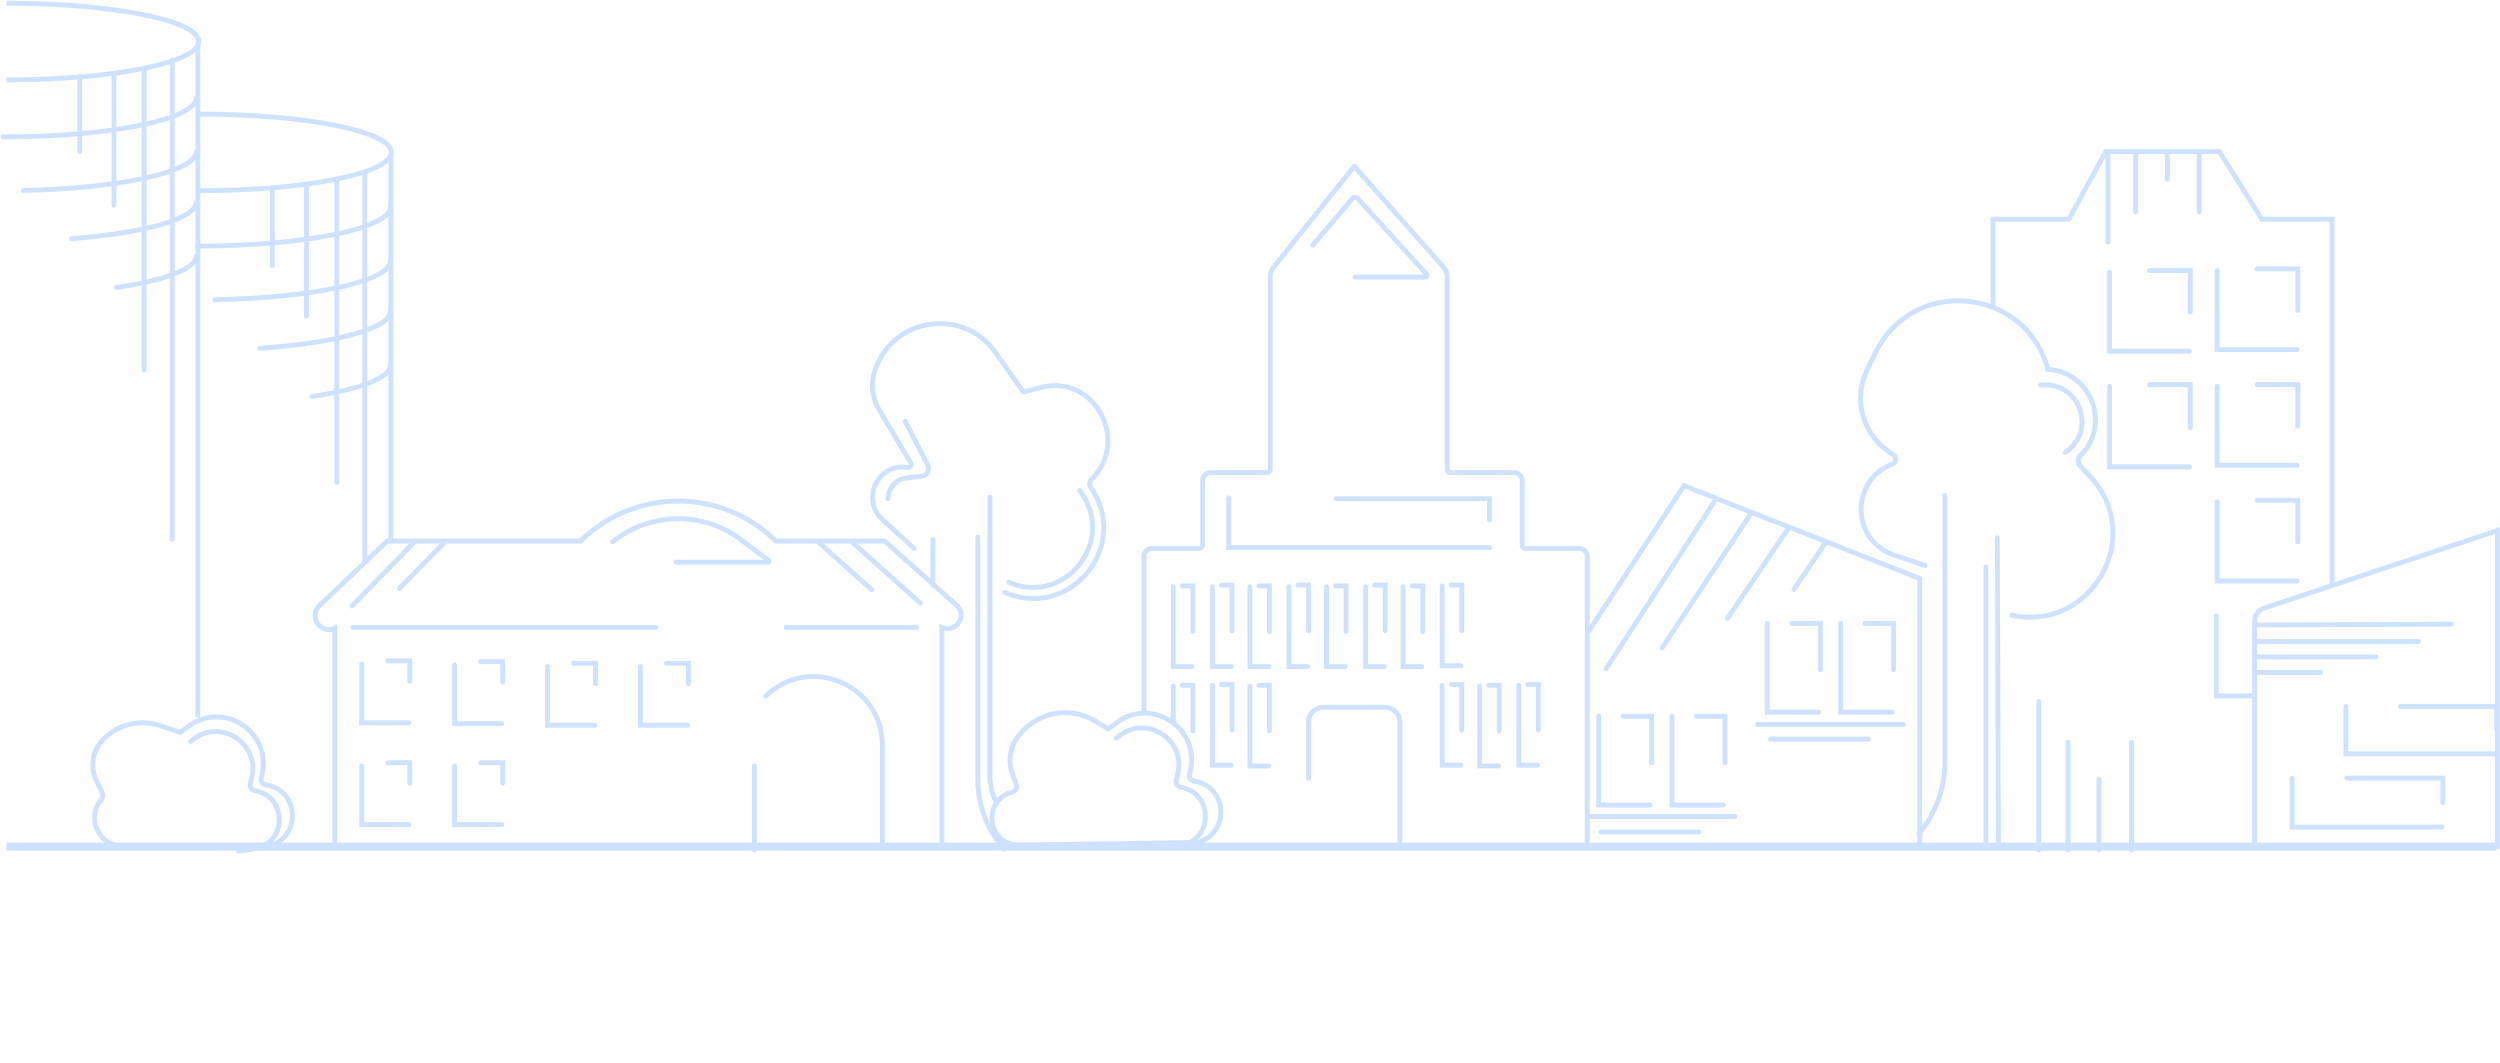 <svg width="1534" height="652" viewBox="0 0 1534 652" fill="none" xmlns="http://www.w3.org/2000/svg">
    <path d="M1181.24 347L1162.21 340.613C1135.74 331.726 1135.11 294.506 1161.27 284.732V284.732C1163.54 283.886 1163.97 280.867 1162.03 279.424L1157.63 276.153C1142.31 264.758 1137.28 244.067 1145.66 226.912L1150.8 216.399C1173.83 169.241 1243.05 175.96 1256.59 226.67V226.67V226.67C1282.91 228.178 1295.37 259.832 1277.15 278.883L1276.51 279.552C1274.79 281.355 1274.78 284.194 1276.49 286.009L1282.32 292.189C1316.81 328.727 1283.58 387.912 1234.43 377.5V377.5" stroke="#CEE2FF" stroke-width="3" stroke-linecap="round"/>
    <path d="M1252.09 236.312V236.312C1274.8 233.434 1286.84 262.319 1268.81 276.419L1267.14 277.723" stroke="#CEE2FF" stroke-width="3" stroke-linecap="round"/>
    <path d="M1226.21 517.5L1225.58 329.991" stroke="#CEE2FF" stroke-width="3" stroke-linecap="round"/>
    <path d="M1218.57 517.502V347.998" stroke="#CEE2FF" stroke-width="3" stroke-linecap="round"/>
    <path d="M1193.31 304L1193.31 468.083C1193.31 483.846 1187.68 499.234 1177.43 511.5V511.5" stroke="#CEE2FF" stroke-width="3" stroke-linecap="round"/>
    <path d="M974.433 388L1033.28 298L1177.93 355V520" stroke="#CEE2FF" stroke-width="3"/>
    <path fill-rule="evenodd" clip-rule="evenodd" d="M831.543 100.629C831.696 100.697 831.84 100.792 831.967 100.913C832.005 100.949 832.041 100.987 832.075 101.027L886.885 162.952C888.584 164.872 889.522 167.347 889.522 169.911V288C889.522 288.276 889.746 288.5 890.022 288.5H929.026C932.616 288.5 935.526 291.41 935.526 295V334.5C935.526 334.776 935.75 335 936.026 335H968.933C972.523 335 975.433 337.91 975.433 341.5V517C975.433 517.828 974.762 518.5 973.933 518.5C973.105 518.5 972.433 517.828 972.433 517V341.5C972.433 339.567 970.866 338 968.933 338H936.026C934.093 338 932.526 336.433 932.526 334.5V295C932.526 293.067 930.959 291.5 929.026 291.5H890.022C888.089 291.5 886.522 289.933 886.522 288V169.911C886.522 168.079 885.852 166.311 884.638 164.94L830.992 104.33L782.572 164.973C781.511 166.302 780.933 167.952 780.933 169.652V288C780.933 289.933 779.366 291.5 777.433 291.5H742.933C741 291.5 739.433 293.067 739.433 295V334.5C739.433 336.433 737.866 338 735.933 338H706.933C705 338 703.433 339.567 703.433 341.5V437.5C703.433 438.328 702.762 439 701.933 439C701.105 439 700.433 438.328 700.433 437.5V341.5C700.433 337.91 703.343 335 706.933 335H735.933C736.209 335 736.433 334.776 736.433 334.5V295C736.433 291.41 739.343 288.5 742.933 288.5H777.433C777.709 288.5 777.933 288.276 777.933 288V169.652C777.933 167.271 778.742 164.961 780.228 163.101L829.743 101.087C829.775 101.045 829.81 101.004 829.848 100.964C829.968 100.838 830.106 100.737 830.254 100.662C830.456 100.559 830.675 100.506 830.895 100.5C831.115 100.495 831.336 100.537 831.543 100.629Z" fill="#CEE2FF"/>
    <path d="M560.933 336.5L541.515 318.861C527.879 306.474 538.715 283.938 556.905 286.854V286.854C558.503 287.11 559.673 285.385 558.845 283.995L539.273 251.141C535.231 244.357 534.202 236.194 536.435 228.619V228.619C546.342 195.004 590.678 187.676 610.876 216.314L627.933 240.5L638.618 237.736C671.473 229.237 693.759 270.32 669.696 294.25V294.25C668.399 295.54 668.199 297.594 669.249 299.092V299.092C694.307 334.869 656.47 380.963 616.433 363.5V363.5" stroke="#CEE2FF" stroke-width="3" stroke-linecap="round"/>
    <path d="M544.933 306V306C544.933 299.456 549.86 293.962 556.365 293.253L565.373 292.27C568.776 291.899 570.749 288.23 569.181 285.187L555.433 258.5" stroke="#CEE2FF" stroke-width="3" stroke-linecap="round"/>
    <path d="M662.539 301L663.389 302.193C684.959 332.478 653.104 371.989 618.933 357.333V357.333" stroke="#CEE2FF" stroke-width="3" stroke-linecap="round"/>
    <line x1="3.927" y1="519.49" x2="1532" y2="519.49" stroke="#CEE2FF" stroke-width="5"/>
    <path d="M3.933 49C69.103 49 121.933 38.479 121.933 25.5C121.933 12.521 69.103 2 3.933 2" stroke="#CEE2FF" stroke-width="3"/>
    <path d="M120.433 60C120.433 73.255 67.103 84 1.933 84" stroke="#CEE2FF" stroke-width="3" stroke-linecap="round"/>
    <path d="M120.433 93C120.433 105.397 73.786 115.598 14.433 116.867" stroke="#CEE2FF" stroke-width="3" stroke-linecap="round"/>
    <path d="M120.433 124C120.433 134.251 88.536 143.001 43.933 146.44" stroke="#CEE2FF" stroke-width="3" stroke-linecap="round"/>
    <path d="M120.433 157C120.433 164.986 101.075 172.061 71.433 176.423" stroke="#CEE2FF" stroke-width="3" stroke-linecap="round"/>
    <path d="M121.433 26.5V439" stroke="#CEE2FF" stroke-width="3" stroke-linecap="round"/>
    <path d="M105.653 36.989V331.01" stroke="#CEE2FF" stroke-width="3" stroke-linecap="round"/>
    <path d="M88.433 41.988V227.012" stroke="#CEE2FF" stroke-width="3" stroke-linecap="round"/>
    <path d="M69.933 45V126" stroke="#CEE2FF" stroke-width="3" stroke-linecap="round"/>
    <path d="M48.933 47V93" stroke="#CEE2FF" stroke-width="3" stroke-linecap="round"/>
    <path d="M122.087 117C187.257 117 240.087 106.479 240.087 93.5C240.087 80.521 187.257 70 122.087 70" stroke="#CEE2FF" stroke-width="3"/>
    <path d="M239.587 127C239.587 140.255 186.257 151 121.087 151" stroke="#CEE2FF" stroke-width="3" stroke-linecap="round"/>
    <path d="M239.587 160C239.587 172.511 192.071 182.787 131.933 183.9" stroke="#CEE2FF" stroke-width="3" stroke-linecap="round"/>
    <path d="M239.587 191C239.587 201.529 205.937 210.474 159.433 213.708" stroke="#CEE2FF" stroke-width="3" stroke-linecap="round"/>
    <path d="M239.587 224C239.587 231.91 220.597 238.925 191.433 243.298" stroke="#CEE2FF" stroke-width="3" stroke-linecap="round"/>
    <path d="M239.841 95.5V331.5" stroke="#CEE2FF" stroke-width="3" stroke-linecap="round"/>
    <path d="M223.807 105.989V344.5" stroke="#CEE2FF" stroke-width="3" stroke-linecap="round"/>
    <path d="M206.587 110.988V296.012" stroke="#CEE2FF" stroke-width="3" stroke-linecap="round"/>
    <path d="M188.087 113V194" stroke="#CEE2FF" stroke-width="3" stroke-linecap="round"/>
    <path d="M167.087 117V163" stroke="#CEE2FF" stroke-width="3" stroke-linecap="round"/>
    <path d="M237.54 332L195.974 371.671C189.016 378.311 196.723 389.577 205.433 385.5V520H577.933V385C586.557 388.92 593.927 377.611 586.857 371.305L542.795 332H476.059C443.217 299.665 390.646 299.214 357.254 330.98L356.182 332H237.54Z" stroke="#CEE2FF" stroke-width="3" stroke-linecap="round"/>
    <path d="M375.933 332.5V332.5C398.915 313.996 431.551 313.541 455.039 331.397L471.726 344.082C472.115 344.378 471.906 345 471.416 345H415.055" stroke="#CEE2FF" stroke-width="3" stroke-linecap="round"/>
    <path d="M805.433 150.5L829.96 121.728C830.742 120.811 832.15 120.788 832.961 121.679L875.411 168.327C875.995 168.969 875.539 170 874.671 170H831.433" stroke="#CEE2FF" stroke-width="3" stroke-linecap="round"/>
    <path d="M221.933 407.5V443.5H250.933" stroke="#CEE2FF" stroke-width="3" stroke-linecap="round"/>
    <path d="M237.933 405.5H251.433V418" stroke="#CEE2FF" stroke-width="3" stroke-linecap="round"/>
    <path d="M392.933 409V445H421.933" stroke="#CEE2FF" stroke-width="3" stroke-linecap="round"/>
    <path d="M408.933 407H422.433V419.5" stroke="#CEE2FF" stroke-width="3" stroke-linecap="round"/>
    <path d="M278.933 408V444H307.933" stroke="#CEE2FF" stroke-width="3" stroke-linecap="round"/>
    <path d="M294.933 406H308.433V418.5" stroke="#CEE2FF" stroke-width="3" stroke-linecap="round"/>
    <path d="M335.933 409V445H364.933" stroke="#CEE2FF" stroke-width="3" stroke-linecap="round"/>
    <path d="M351.933 407H365.433V419.5" stroke="#CEE2FF" stroke-width="3" stroke-linecap="round"/>
    <path d="M221.933 470V506H250.933" stroke="#CEE2FF" stroke-width="3" stroke-linecap="round"/>
    <path d="M237.933 468H251.433V480.5" stroke="#CEE2FF" stroke-width="3" stroke-linecap="round"/>
    <path d="M278.933 470V506H307.933" stroke="#CEE2FF" stroke-width="3" stroke-linecap="round"/>
    <path d="M294.933 468H308.433V480.5" stroke="#CEE2FF" stroke-width="3" stroke-linecap="round"/>
    <path d="M541.433 520V457.364C541.433 420.131 496.725 401.145 469.933 427V427" stroke="#CEE2FF" stroke-width="3" stroke-linecap="round"/>
    <path d="M462.933 521.5V470" stroke="#CEE2FF" stroke-width="3" stroke-linecap="round"/>
    <line x1="215.908" y1="371.879" x2="254.812" y2="332.026" stroke="#CEE2FF" stroke-width="3" stroke-linecap="round"/>
    <line x1="245.089" y1="361.058" x2="272.63" y2="332.846" stroke="#CEE2FF" stroke-width="3" stroke-linecap="round"/>
    <line x1="564.815" y1="370.119" x2="523.29" y2="333.011" stroke="#CEE2FF" stroke-width="3" stroke-linecap="round"/>
    <line x1="534.954" y1="361.933" x2="502.913" y2="333.305" stroke="#CEE2FF" stroke-width="3" stroke-linecap="round"/>
    <path d="M572.433 359.009V330.991" stroke="#CEE2FF" stroke-width="3" stroke-linecap="round"/>
    <path d="M607.433 305L607.433 476.468C607.433 482.067 608.831 487.578 611.5 492.5V492.5" stroke="#CEE2FF" stroke-width="3" stroke-linecap="round"/>
    <path d="M599.963 329.5L599.963 478.662C599.963 494.316 605.791 509.409 616.311 521V521" stroke="#CEE2FF" stroke-width="3" stroke-linecap="round"/>
    <path d="M719.933 360V409H731.433" stroke="#CEE2FF" stroke-width="3" stroke-linecap="round"/>
    <path d="M725.433 359.5H731.933V387.5" stroke="#CEE2FF" stroke-width="3" stroke-linecap="round"/>
    <path d="M743.933 360V409H755.433" stroke="#CEE2FF" stroke-width="3" stroke-linecap="round"/>
    <path d="M749.433 359H755.933V387" stroke="#CEE2FF" stroke-width="3" stroke-linecap="round"/>
    <path d="M766.933 360V409H778.433" stroke="#CEE2FF" stroke-width="3" stroke-linecap="round"/>
    <path d="M772.433 359.5H778.933V387.5" stroke="#CEE2FF" stroke-width="3" stroke-linecap="round"/>
    <path d="M790.933 360V409H802.433" stroke="#CEE2FF" stroke-width="3" stroke-linecap="round"/>
    <path d="M796.433 359H802.933V387" stroke="#CEE2FF" stroke-width="3" stroke-linecap="round"/>
    <path d="M813.933 360V409H825.433" stroke="#CEE2FF" stroke-width="3" stroke-linecap="round"/>
    <path d="M819.433 359.5H825.933V387.5" stroke="#CEE2FF" stroke-width="3" stroke-linecap="round"/>
    <path d="M837.933 360V409H849.433" stroke="#CEE2FF" stroke-width="3" stroke-linecap="round"/>
    <path d="M843.433 359H849.933V387" stroke="#CEE2FF" stroke-width="3" stroke-linecap="round"/>
    <path d="M860.933 360V409H872.433" stroke="#CEE2FF" stroke-width="3" stroke-linecap="round"/>
    <path d="M866.433 359.5H872.933V387.5" stroke="#CEE2FF" stroke-width="3" stroke-linecap="round"/>
    <path d="M884.933 359.5V408.5H896.433" stroke="#CEE2FF" stroke-width="3" stroke-linecap="round"/>
    <path d="M890.433 359H896.933V387" stroke="#CEE2FF" stroke-width="3" stroke-linecap="round"/>
    <path d="M719.933 421V443" stroke="#CEE2FF" stroke-width="3" stroke-linecap="round"/>
    <path d="M725.433 420.5H731.933V448.5" stroke="#CEE2FF" stroke-width="3" stroke-linecap="round"/>
    <path d="M743.933 420.5V469.5H755.433" stroke="#CEE2FF" stroke-width="3" stroke-linecap="round"/>
    <path d="M749.433 420H755.933V448" stroke="#CEE2FF" stroke-width="3" stroke-linecap="round"/>
    <path d="M766.933 421V470H778.433" stroke="#CEE2FF" stroke-width="3" stroke-linecap="round"/>
    <path d="M772.433 420.5H778.933V448.5" stroke="#CEE2FF" stroke-width="3" stroke-linecap="round"/>
    <path d="M884.933 420.5V469.5H896.433" stroke="#CEE2FF" stroke-width="3" stroke-linecap="round"/>
    <path d="M890.433 420H896.933V448" stroke="#CEE2FF" stroke-width="3" stroke-linecap="round"/>
    <path d="M907.933 421V470H919.433" stroke="#CEE2FF" stroke-width="3" stroke-linecap="round"/>
    <path d="M913.433 420.5H919.933V448.5" stroke="#CEE2FF" stroke-width="3" stroke-linecap="round"/>
    <path d="M931.933 420.5V469.5H943.433" stroke="#CEE2FF" stroke-width="3" stroke-linecap="round"/>
    <path d="M937.433 420H943.933V448" stroke="#CEE2FF" stroke-width="3" stroke-linecap="round"/>
    <path d="M732.619 479.267C753.8 482.41 754.471 512.159 734.58 516.912L625.531 518.581C605.833 518.882 602.175 490.685 621.298 485.95C623.228 485.472 624.323 483.432 623.654 481.56L621.116 474.453C618.589 467.376 619.556 459.52 623.724 453.267C634.419 437.225 655.883 432.509 672.318 442.589L679.149 446.779L680.015 447.31L680.83 446.703L685.34 443.342C706.61 427.493 736.149 446.532 730.499 472.449L729.878 475.298C729.471 477.165 730.729 478.986 732.619 479.267Z" stroke="#CEE2FF" stroke-width="3" stroke-linecap="round"/>
    <path d="M753.933 305.5V336H913.933" stroke="#CEE2FF" stroke-width="3" stroke-linecap="round"/>
    <path d="M819.933 306H913.933V319" stroke="#CEE2FF" stroke-width="3" stroke-linecap="round"/>
    <path d="M216.433 385H402.433" stroke="#CEE2FF" stroke-width="3" stroke-linecap="round"/>
    <path d="M482.433 385H562.433" stroke="#CEE2FF" stroke-width="3" stroke-linecap="round"/>
    <path d="M684.933 453L686.08 452.039C702.697 438.112 727.506 453.222 722.757 474.376L721.774 478.755C721.316 480.793 722.656 482.8 724.714 483.159V483.159C744.725 486.648 744.578 515.422 724.533 518.706L714.497 520.351" stroke="#CEE2FF" stroke-width="3" stroke-linecap="round"/>
    <path d="M162.988 481.54C184.123 484.702 184.8 514.35 165.008 519.158L75.342 519.158C60.471 519.158 52.513 501.651 62.292 490.447C63.194 489.413 63.395 487.941 62.803 486.703L59.066 478.889C55.254 470.918 56.566 461.442 62.4 454.806C71.233 444.761 85.217 440.971 97.914 445.18L109.919 449.161L110.661 449.407L111.288 448.939L115.677 445.665C136.935 429.805 166.483 448.812 160.866 474.732L160.25 477.576C159.846 479.44 161.102 481.258 162.988 481.54Z" stroke="#CEE2FF" stroke-width="3" stroke-linecap="round"/>
    <path d="M116.933 455L117.78 454.287C134.356 440.327 159.195 455.342 154.537 476.507L153.58 480.858C153.133 482.886 154.464 484.879 156.508 485.244V485.244C176.482 488.81 176.246 517.542 156.217 520.78L146.496 522.351" stroke="#CEE2FF" stroke-width="3" stroke-linecap="round"/>
    <path d="M801.433 477.5C801.433 478.328 802.105 479 802.933 479C803.762 479 804.433 478.328 804.433 477.5H801.433ZM811.933 435.5H849.933V432.5H811.933V435.5ZM857.433 443V521H860.433V443H857.433ZM804.433 477.5V443H801.433V477.5H804.433ZM849.933 435.5C854.075 435.5 857.433 438.858 857.433 443H860.433C860.433 437.201 855.732 432.5 849.933 432.5V435.5ZM811.933 432.5C806.134 432.5 801.433 437.201 801.433 443H804.433C804.433 438.858 807.791 435.5 811.933 435.5V432.5Z" fill="#CEE2FF"/>
    <path d="M1084.43 382.5V437H1115.93" stroke="#CEE2FF" stroke-width="3" stroke-linecap="round"/>
    <path d="M1099.43 382.5H1116.93V411" stroke="#CEE2FF" stroke-width="3" stroke-linecap="round"/>
    <path d="M1129.43 382.5V437H1160.93" stroke="#CEE2FF" stroke-width="3" stroke-linecap="round"/>
    <path d="M1144.43 382.5H1161.93V411" stroke="#CEE2FF" stroke-width="3" stroke-linecap="round"/>
    <path d="M980.933 439.5V494H1012.43" stroke="#CEE2FF" stroke-width="3" stroke-linecap="round"/>
    <path d="M995.933 439.5H1013.43V468" stroke="#CEE2FF" stroke-width="3" stroke-linecap="round"/>
    <path d="M1025.93 439.5V494H1057.43" stroke="#CEE2FF" stroke-width="3" stroke-linecap="round"/>
    <path d="M1040.93 439.5H1058.43V468" stroke="#CEE2FF" stroke-width="3" stroke-linecap="round"/>
    <path d="M1078.43 444.5H1167.93" stroke="#CEE2FF" stroke-width="3" stroke-linecap="round"/>
    <path d="M1086.43 453.5H1146.43" stroke="#CEE2FF" stroke-width="3" stroke-linecap="round"/>
    <path d="M982.433 510.5H1042.43" stroke="#CEE2FF" stroke-width="3" stroke-linecap="round"/>
    <path d="M974.933 501H1064.43" stroke="#CEE2FF" stroke-width="3" stroke-linecap="round"/>
    <path d="M1052.43 307L985.433 410.5" stroke="#CEE2FF" stroke-width="3" stroke-linecap="round"/>
    <path d="M1074.43 315L1019.93 397.5" stroke="#CEE2FF" stroke-width="3" stroke-linecap="round"/>
    <path d="M1097.43 324L1059.93 379.5" stroke="#CEE2FF" stroke-width="3" stroke-linecap="round"/>
    <path d="M1119.43 334L1100.68 361.75" stroke="#CEE2FF" stroke-width="3" stroke-linecap="round"/>
    <path d="M1222.93 187.611V134.549H1269.43L1292.08 93H1361.79L1387.93 134.549H1430.93V358" stroke="#CEE2FF" stroke-width="3" stroke-linecap="round"/>
    <path d="M1360.43 166V214.5H1409.43" stroke="#CEE2FF" stroke-width="3" stroke-linecap="round"/>
    <path d="M1384.93 165H1409.93V190.5" stroke="#CEE2FF" stroke-width="3" stroke-linecap="round"/>
    <path d="M1360.43 237V285.5H1409.43" stroke="#CEE2FF" stroke-width="3" stroke-linecap="round"/>
    <path d="M1384.93 236H1409.93V261.5" stroke="#CEE2FF" stroke-width="3" stroke-linecap="round"/>
    <path d="M1360.43 308V356.5H1409.43" stroke="#CEE2FF" stroke-width="3" stroke-linecap="round"/>
    <path d="M1384.93 307H1409.93V332.5" stroke="#CEE2FF" stroke-width="3" stroke-linecap="round"/>
    <path d="M1359.93 378V427H1381.93" stroke="#CEE2FF" stroke-width="3" stroke-linecap="round"/>
    <path d="M1294.43 167V215.5H1343.43" stroke="#CEE2FF" stroke-width="3" stroke-linecap="round"/>
    <path d="M1318.93 166H1343.93V191.5" stroke="#CEE2FF" stroke-width="3" stroke-linecap="round"/>
    <path d="M1294.43 237V286.5H1343.43" stroke="#CEE2FF" stroke-width="3" stroke-linecap="round"/>
    <path d="M1318.93 236H1343.93V262.5" stroke="#CEE2FF" stroke-width="3" stroke-linecap="round"/>
    <path d="M1293.43 93V148.5" stroke="#CEE2FF" stroke-width="3" stroke-linecap="round"/>
    <path d="M1310.43 94V130" stroke="#CEE2FF" stroke-width="3" stroke-linecap="round"/>
    <path d="M1349.43 94V130" stroke="#CEE2FF" stroke-width="3" stroke-linecap="round"/>
    <path d="M1329.93 94V110" stroke="#CEE2FF" stroke-width="3" stroke-linecap="round"/>
    <path d="M1250.93 521.5V430.5" stroke="#CEE2FF" stroke-width="3" stroke-linecap="round"/>
    <path d="M1268.93 521.5V455.5" stroke="#CEE2FF" stroke-width="3" stroke-linecap="round"/>
    <path d="M1307.93 521.5V455.5" stroke="#CEE2FF" stroke-width="3" stroke-linecap="round"/>
    <path d="M1287.93 521.5V478" stroke="#CEE2FF" stroke-width="3" stroke-linecap="round"/>
    <path d="M1389.25 373.149L1532.43 325.579V519.5H1383.43V381.215C1383.43 377.553 1385.78 374.303 1389.25 373.149Z" stroke="#CEE2FF" stroke-width="3"/>
    <path d="M1384.43 383.5L1503.93 382.991" stroke="#CEE2FF" stroke-width="3" stroke-linecap="round"/>
    <path d="M1384.42 393.621H1483.93" stroke="#CEE2FF" stroke-width="3" stroke-linecap="round"/>
    <path d="M1384.42 403.125H1457.93" stroke="#CEE2FF" stroke-width="3" stroke-linecap="round"/>
    <path d="M1384.42 412.625H1423.94" stroke="#CEE2FF" stroke-width="3" stroke-linecap="round"/>
    <path d="M1439.43 433.5V462.5H1531.43" stroke="#CEE2FF" stroke-width="3" stroke-linecap="round"/>
    <path d="M1472.93 433.5H1531.93V447.5" stroke="#CEE2FF" stroke-width="3" stroke-linecap="round"/>
    <path d="M1406.43 477.5V507.5H1498.43" stroke="#CEE2FF" stroke-width="3" stroke-linecap="round"/>
    <path d="M1439.93 477.5H1498.93V492.5" stroke="#CEE2FF" stroke-width="3" stroke-linecap="round"/>
</svg>
